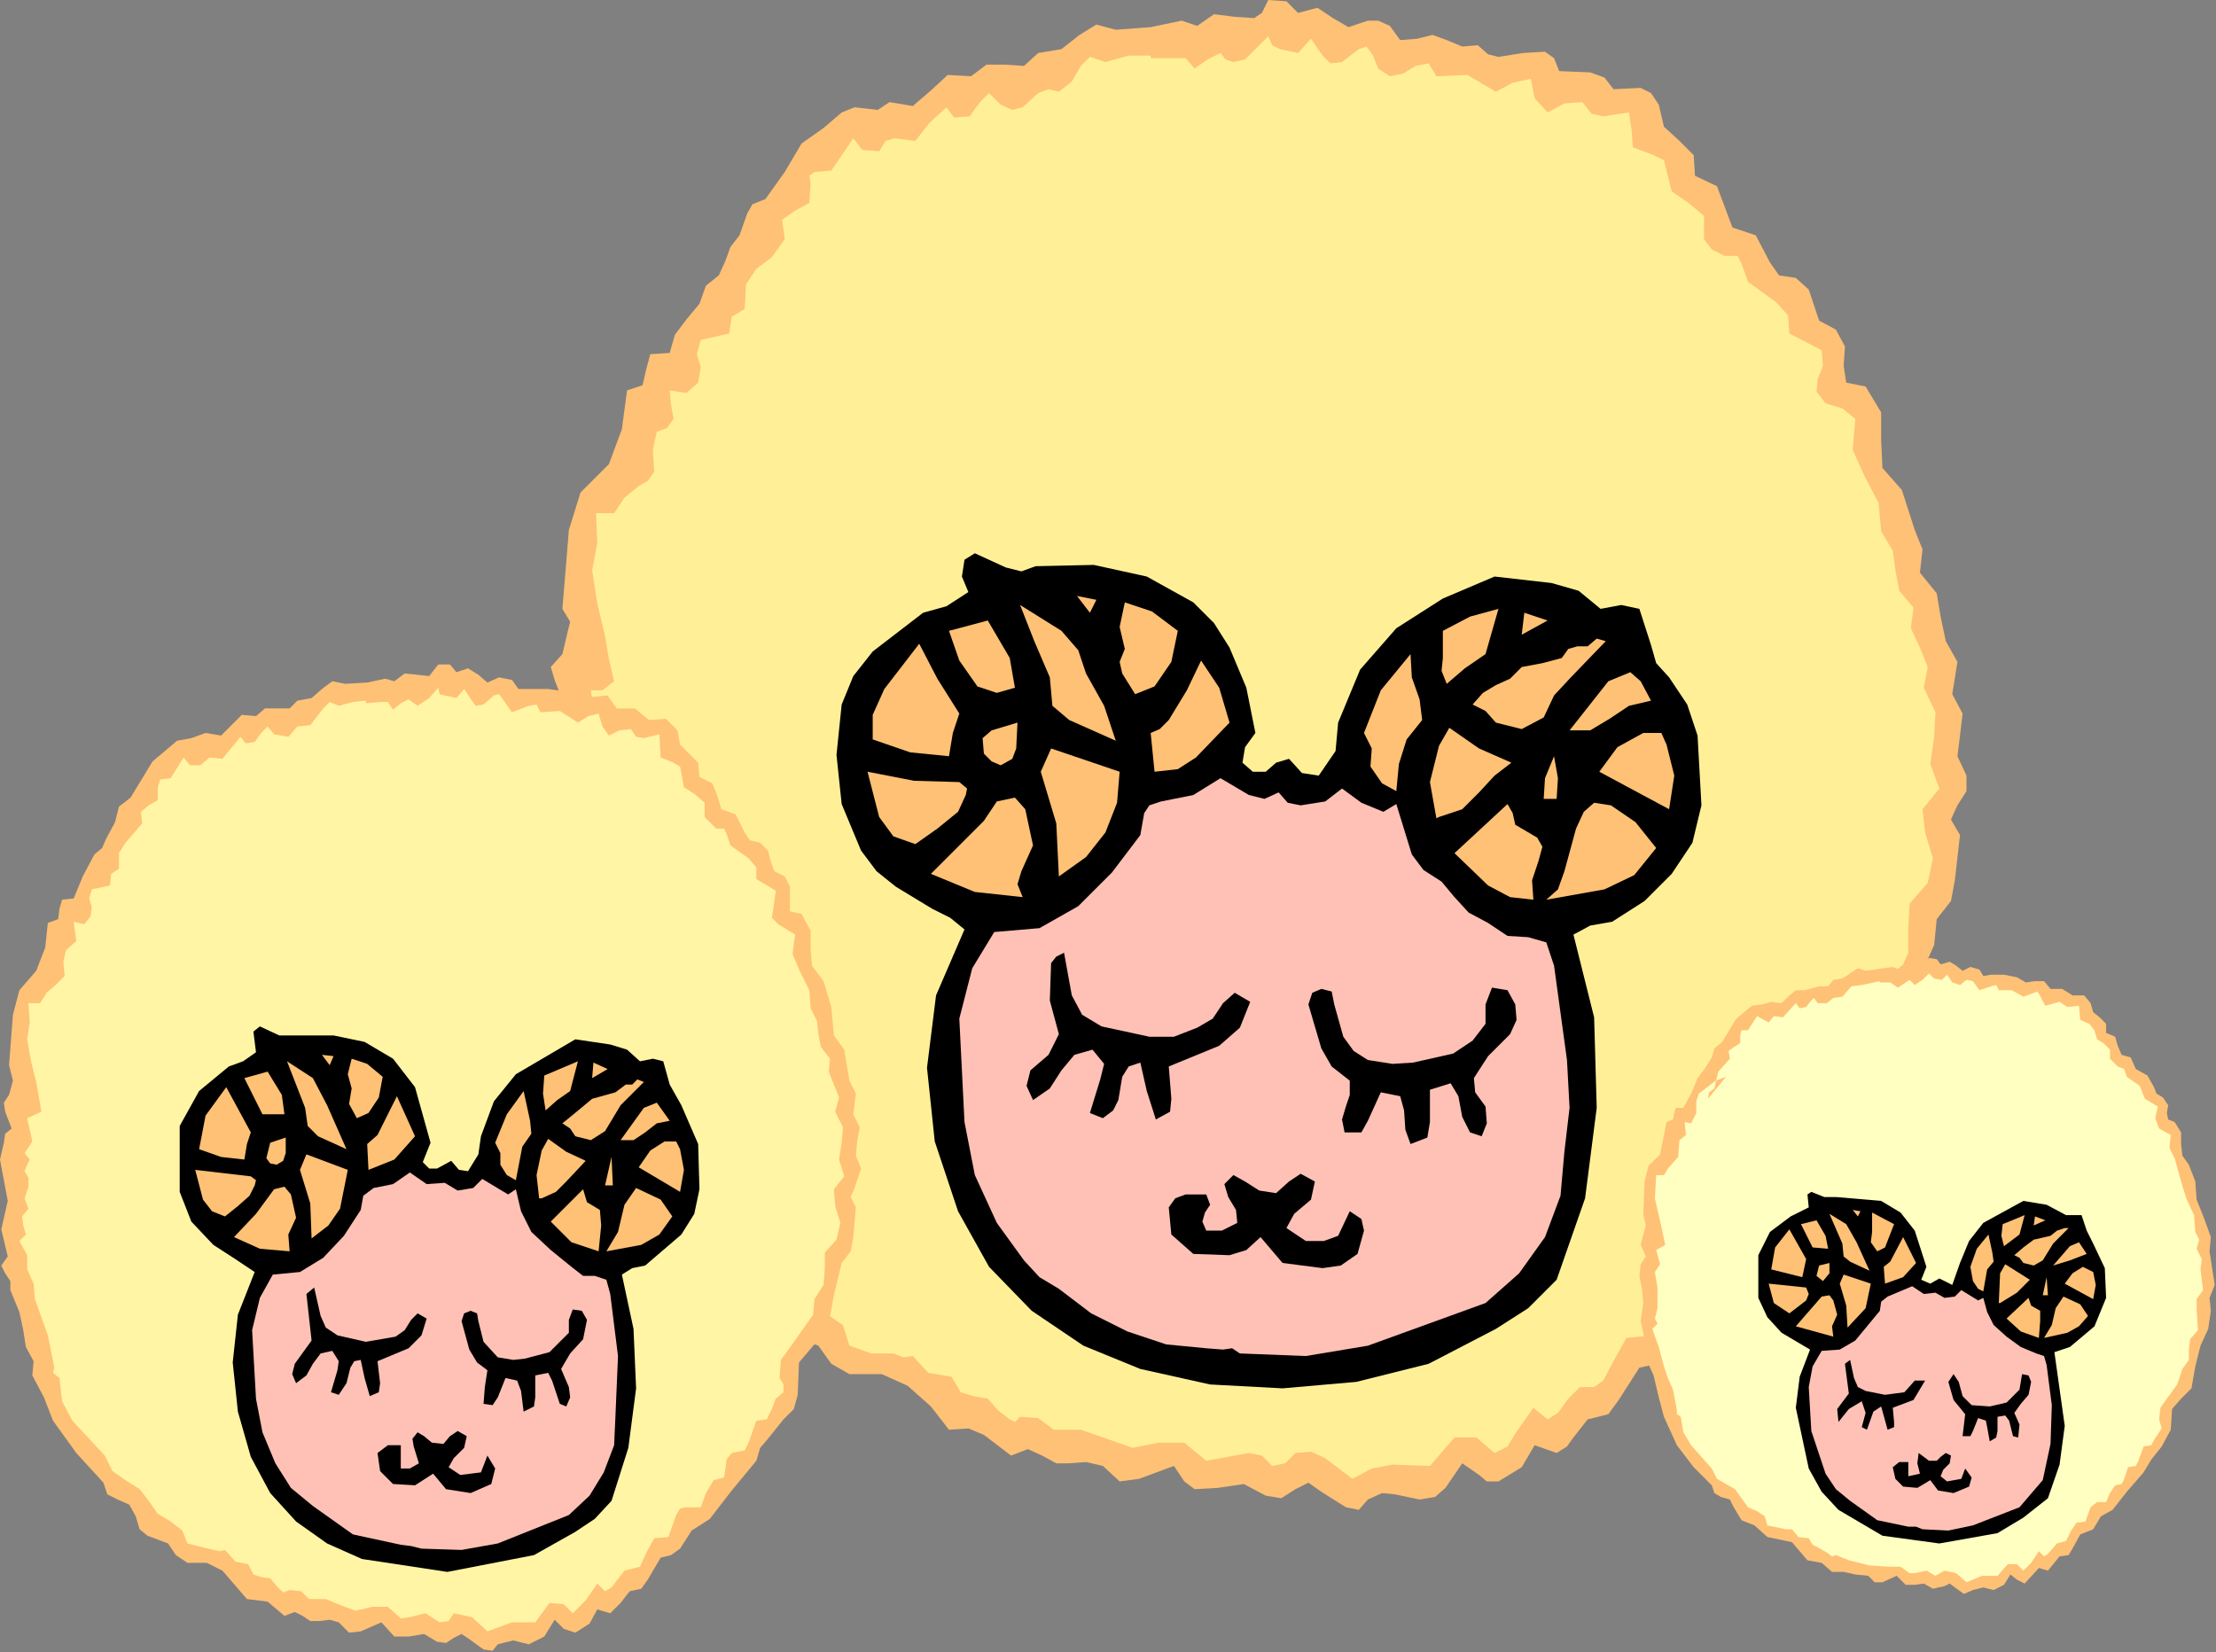 <?xml version="1.0" encoding="UTF-8" standalone="no"?>
<svg
   xmlns:dc="http://purl.org/dc/elements/1.1/"
   xmlns:cc="http://creativecommons.org/ns#"
   xmlns:rdf="http://www.w3.org/1999/02/22-rdf-syntax-ns#"
   xmlns:svg="http://www.w3.org/2000/svg"
   xmlns="http://www.w3.org/2000/svg"
   xmlns:sodipodi="http://sodipodi.sourceforge.net/DTD/sodipodi-0.dtd"
   xmlns:inkscape="http://www.inkscape.org/namespaces/inkscape"
   version="1.0"
   width="87.071mm"
   height="64.922mm"
   id="svg170"
   sodipodi:docname="ETOHT004.WMF">
  <rect width="100%" height="100%" fill="#808080" stroke="none"/>
  <sodipodi:namedview
     pagecolor="#ffffff"
     bordercolor="#666666"
     borderopacity="1"
     objecttolerance="10"
     gridtolerance="10"
     guidetolerance="10"
     inkscape:pageopacity="0"
     inkscape:pageshadow="2"
     inkscape:window-width="640"
     inkscape:window-height="480"
     id="namedview172" />
  <defs
     id="defs6">
    <clipPath
       clipPathUnits="userSpaceOnUse"
       id="clipWmfPath1">
      <path
         d="M 0,0 L 328.992,0 L 328.992,245.28 L 0,245.28 z"
         id="path2" />
    </clipPath>
    <pattern
       id="WMFhbasepattern"
       patternUnits="userSpaceOnUse"
       width="6"
       height="6"
       x="0"
       y="0" />
  </defs>
  <path
     style="fill:#ffc175;fill-rule:evenodd;fill-opacity:1;stroke:none;"
     clip-path="url(#clipWmfPath1)"
     d="  M 192.768,1.92   L 195.648,1.152   L 197.952,2.688   L 200.256,4.032   L 203.136,3.072   L 204.672,3.072   L 206.4,3.84   L 207.936,5.952   L 210.432,5.76   L 212.736,5.184   L 214.848,5.952   L 217.152,6.912   L 219.456,6.72   L 220.992,8.064   L 222.528,8.448   L 226.176,7.872   L 229.44,7.68   L 230.784,8.64   L 231.552,10.56   L 236.16,10.752   L 238.272,11.52   L 239.616,13.248   L 243.648,13.056   L 245.184,13.824   L 246.336,15.552   L 247.104,18.816   L 249.408,20.928   L 251.52,23.04   L 251.712,26.112   L 254.976,27.648   L 256.128,30.72   L 257.28,33.792   L 260.736,34.944   L 262.848,38.976   L 264.192,40.896   L 266.688,41.28   L 268.608,43.008   L 269.376,45.312   L 270.144,47.616   L 272.64,48.96   L 273.984,51.456   L 273.792,54.336   L 274.176,56.832   L 277.056,57.408   L 279.36,61.248   L 279.36,65.472   L 279.552,69.504   L 282.432,72.768   L 284.352,78.72   L 285.504,81.6   L 285.12,85.056   L 287.616,88.128   L 288.192,91.584   L 288.96,95.232   L 290.688,98.304   L 289.92,103.104   L 291.456,105.984   L 291.072,109.248   L 290.688,112.32   L 292.032,115.2   L 292.032,117.504   L 290.688,119.616   L 289.728,121.728   L 291.072,124.032   L 290.304,130.752   L 289.728,133.824   L 287.616,136.512   L 287.232,140.352   L 285.696,143.808   L 284.352,147.648   L 284.16,151.68   L 282.048,153.216   L 280.704,155.328   L 279.36,157.44   L 277.44,158.976   L 277.248,166.272   L 276.096,169.536   L 273.6,172.032   L 272.064,174.528   L 269.952,176.448   L 267.84,178.368   L 266.88,181.248   L 264.192,184.896   L 260.928,187.776   L 258.048,190.848   L 255.552,194.496   L 250.944,196.8   L 248.256,201.024   L 246.144,202.56   L 243.456,203.136   L 240.384,207.936   L 238.848,210.048   L 235.776,210.816   L 233.664,213.504   L 232.704,214.848   L 231.168,215.808   L 227.904,214.656   L 225.984,217.92   L 222.528,220.032   L 220.8,220.032   L 219.648,219.072   L 217.152,217.344   L 214.656,220.992   L 213.12,222.336   L 210.816,222.72   L 207.168,221.952   L 205.248,221.76   L 203.136,222.72   L 201.792,224.256   L 199.872,223.872   L 196.224,221.568   L 194.304,220.224   L 192.384,221.184   L 190.272,222.528   L 187.968,222.144   L 184.704,220.416   L 180.864,220.992   L 177.408,221.184   L 175.872,220.032   L 174.336,217.728   L 169.152,219.648   L 166.272,220.032   L 163.776,217.728   L 161.28,217.152   L 158.784,217.344   L 156.864,217.344   L 154.752,216.192   L 152.64,215.232   L 150.144,216.192   L 146.112,213.12   L 143.808,212.16   L 140.928,212.352   L 138.24,208.896   L 134.784,205.824   L 130.944,204.096   L 126.144,204.096   L 123.456,202.56   L 121.536,199.872   L 116.352,197.952   L 114.24,196.416   L 113.664,193.536   L 112.128,190.848   L 109.248,189.696   L 106.56,188.544   L 105.408,185.856   L 102.72,182.4   L 99.072,179.136   L 95.616,175.68   L 93.12,171.456   L 91.008,166.272   L 88.512,161.28   L 88.704,158.016   L 86.976,154.752   L 87.168,152.832   L 86.4,150.912   L 85.44,146.88   L 84.48,144.384   L 82.944,141.888   L 83.136,139.584   L 81.792,137.856   L 81.024,136.128   L 82.56,134.208   L 81.408,131.136   L 81.216,127.872   L 82.56,121.344   L 81.792,118.848   L 81.984,116.544   L 82.176,114.24   L 81.024,111.936   L 81.792,110.208   L 81.792,107.904   L 82.176,105.984   L 83.904,105.024   L 82.368,100.992   L 81.792,99.072   L 83.52,97.152   L 84.288,93.888   L 84.672,92.352   L 83.52,90.432   L 84.48,78.72   L 86.208,73.152   L 90.432,68.928   L 92.352,63.744   L 93.12,57.984   L 95.424,57.216   L 96,54.72   L 96.576,52.608   L 99.456,52.416   L 100.224,49.728   L 101.952,47.424   L 103.872,45.12   L 104.832,42.432   L 106.752,40.896   L 107.712,38.784   L 108.48,36.672   L 109.824,34.944   L 110.976,31.68   L 111.744,30.336   L 113.664,29.568   L 116.544,25.536   L 119.04,21.312   L 122.304,19.008   L 124.992,16.704   L 126.912,15.936   L 128.64,16.128   L 130.368,16.32   L 132.096,15.168   L 135.552,15.744   L 138.24,13.44   L 140.736,11.136   L 144.192,11.328   L 146.496,9.6   L 149.184,9.6   L 152.064,9.792   L 154.176,7.872   L 157.632,7.296   L 160.32,5.184   L 162.816,3.648   L 165.696,4.416   L 170.88,4.032   L 175.488,3.072   L 177.792,3.84   L 180.288,2.112   L 183.36,2.496   L 186.24,2.688   L 187.392,1.92   L 188.352,0   L 191.04,0.192   L 192.768,1.92  z "
     id="path8" />
  <path
     style="fill:#fff097;fill-rule:evenodd;fill-opacity:1;stroke:none;"
     clip-path="url(#clipWmfPath1)"
     d="  M 192.768,7.872   L 194.688,5.76   L 196.416,8.256   L 197.568,9.408   L 199.296,9.216   L 201.792,7.296   L 202.944,6.912   L 203.904,8.256   L 204.672,10.176   L 206.4,11.328   L 208.32,10.944   L 210.24,9.792   L 212.16,9.408   L 213.312,11.328   L 217.92,11.136   L 222.144,13.632   L 224.64,12.288   L 227.328,11.712   L 227.904,14.592   L 229.824,16.704   L 232.32,15.36   L 235.008,15.168   L 236.352,16.896   L 238.08,17.28   L 241.92,16.704   L 242.304,19.392   L 242.496,21.888   L 245.568,23.04   L 247.104,23.808   L 247.488,25.344   L 248.256,28.416   L 250.752,30.144   L 253.056,32.064   L 253.056,35.52   L 254.208,37.056   L 256.128,38.016   L 258.048,38.016   L 258.624,39.168   L 259.584,41.856   L 263.808,44.928   L 265.536,46.848   L 265.728,49.536   L 270.528,52.032   L 270.72,54.336   L 269.952,56.256   L 269.76,58.176   L 271.104,59.904   L 273.6,60.672   L 275.52,62.208   L 275.136,66.816   L 276.864,70.656   L 278.976,74.688   L 279.36,78.912   L 281.088,81.792   L 281.472,84.672   L 282.048,87.744   L 284.16,90.24   L 283.776,93.312   L 285.12,96.192   L 286.272,99.072   L 285.696,102.144   L 287.424,105.792   L 287.232,109.44   L 286.656,113.472   L 288,117.12   L 285.504,120.192   L 285.888,123.648   L 287.04,127.488   L 286.272,131.136   L 283.584,134.208   L 283.392,137.856   L 283.392,141.504   L 282.624,143.232   L 280.896,144.768   L 280.704,148.032   L 278.976,150.336   L 277.056,152.448   L 275.52,155.136   L 273.6,156.48   L 272.832,158.4   L 272.64,162.432   L 273.792,163.968   L 273.6,165.696   L 271.68,167.04   L 270.72,169.536   L 269.568,171.84   L 266.88,172.224   L 265.536,174.528   L 264.96,177.024   L 263.808,178.944   L 260.928,179.328   L 259.584,181.056   L 259.392,183.168   L 259.008,185.088   L 256.512,185.472   L 255.168,186.816   L 254.592,188.544   L 254.4,190.272   L 253.248,191.616   L 249.792,191.616   L 248.448,192   L 247.488,193.536   L 246.912,196.224   L 245.376,198.336   L 241.536,198.72   L 239.808,201.792   L 238.08,205.056   L 236.736,206.016   L 234.624,206.016   L 232.896,207.744   L 231.36,209.856   L 229.824,210.816   L 227.712,209.088   L 225.024,212.928   L 223.872,214.848   L 221.952,215.808   L 219.264,213.504   L 216,213.504   L 212.352,217.728   L 206.784,217.536   L 203.712,218.112   L 200.832,219.648   L 196.8,216.576   L 194.688,215.616   L 192.384,215.808   L 190.848,217.344   L 188.928,217.728   L 187.392,216.192   L 185.472,215.808   L 181.248,216.576   L 179.136,216.96   L 175.872,214.272   L 172.032,214.272   L 168.192,215.04   L 164.352,213.696   L 160.512,212.352   L 156.48,212.352   L 154.176,210.624   L 151.488,210.432   L 150.72,211.2   L 149.952,210.816   L 148.224,209.472   L 146.688,207.744   L 144.576,207.36   L 142.656,206.784   L 141.312,204.48   L 137.856,203.904   L 135.552,201.408   L 134.208,201.6   L 132.672,201.024   L 129.408,201.024   L 126.144,199.872   L 125.184,196.8   L 122.304,194.88   L 119.232,192.96   L 116.928,190.08   L 114.624,187.2   L 111.168,185.088   L 107.904,182.976   L 105.984,179.712   L 98.304,171.648   L 95.616,167.04   L 95.04,161.856   L 93.504,160.704   L 93.696,159.36   L 92.736,155.712   L 92.352,152.064   L 91.008,150.144   L 90.624,148.224   L 89.28,143.808   L 88.896,140.16   L 88.512,138.24   L 87.36,136.896   L 87.36,133.824   L 85.44,130.752   L 86.592,129.984   L 86.976,129.024   L 86.592,127.104   L 86.208,125.184   L 87.744,123.264   L 86.976,120.576   L 87.744,118.08   L 88.32,117.312   L 87.744,116.16   L 86.784,114.816   L 87.552,113.28   L 88.32,111.936   L 86.976,110.4   L 87.744,108.864   L 88.896,107.712   L 88.128,105.216   L 87.744,102.528   L 89.472,102.528   L 91.2,101.184   L 90.432,97.92   L 89.856,94.464   L 88.704,89.664   L 87.936,84.672   L 88.704,80.64   L 88.512,76.224   L 91.2,76.224   L 92.736,73.92   L 94.848,72.192   L 96.192,71.424   L 97.152,70.08   L 96.96,66.816   L 97.536,64.128   L 99.072,63.552   L 100.032,62.208   L 99.648,60.096   L 99.456,57.984   L 101.952,58.368   L 103.68,56.832   L 104.064,54.528   L 103.488,52.608   L 104.064,50.496   L 108.288,49.536   L 108.672,47.04   L 110.592,45.888   L 110.784,42.24   L 112.32,39.936   L 114.624,38.208   L 116.544,35.52   L 116.16,32.64   L 118.08,31.296   L 120.192,30.144   L 120.384,27.264   L 120.192,26.112   L 120.96,25.536   L 123.456,25.344   L 126.72,20.544   L 128.064,22.272   L 130.56,22.464   L 131.52,20.928   L 132.864,20.544   L 135.936,20.928   L 138.048,18.24   L 140.544,15.936   L 141.696,17.472   L 144,17.28   L 145.536,15.168   L 146.88,13.824   L 148.608,15.552   L 150.336,16.32   L 151.872,15.936   L 154.176,13.824   L 155.712,13.248   L 157.248,13.632   L 159.168,12.096   L 160.512,9.792   L 161.856,8.448   L 164.16,9.216   L 167.616,8.256   L 170.88,8.256   L 170.88,8.64   L 174.528,8.64   L 176.064,8.64   L 177.408,10.176   L 179.328,8.832   L 181.248,7.872   L 182.016,8.832   L 183.168,9.216   L 184.896,8.832   L 186.048,7.68   L 188.352,5.376   L 188.928,6.72   L 190.08,7.296   L 192.768,7.872  z "
     id="path10" />
  <path
     style="fill:#000000;fill-rule:evenodd;fill-opacity:1;stroke:none;"
     clip-path="url(#clipWmfPath1)"
     d="  M 153.792,84.096   L 162.432,83.904   L 170.304,85.632   L 177.216,89.472   L 180.288,92.544   L 182.592,96.192   L 185.088,102.144   L 186.432,108.864   L 184.896,110.976   L 184.512,113.28   L 186.048,114.624   L 187.968,114.624   L 189.504,113.28   L 191.424,112.704   L 193.344,114.816   L 195.84,115.2   L 198.336,111.552   L 198.72,107.328   L 201.984,99.456   L 207.36,93.312   L 214.272,88.896   L 221.952,85.632   L 230.4,86.592   L 234.432,87.744   L 237.696,90.432   L 240.768,89.856   L 243.456,90.432   L 245.184,95.808   L 245.952,98.496   L 247.872,100.608   L 250.56,104.64   L 252.096,109.248   L 252.672,119.616   L 251.328,125.184   L 248.256,129.792   L 244.224,133.824   L 239.424,136.896   L 236.16,137.472   L 233.664,138.816   L 236.736,151.104   L 237.12,164.544   L 235.392,177.984   L 231.168,190.08   L 226.944,194.304   L 222.144,197.376   L 212.16,202.56   L 201.408,205.248   L 190.464,206.208   L 179.712,205.632   L 169.344,203.328   L 160.896,199.872   L 153.216,194.688   L 146.88,188.16   L 142.272,179.904   L 138.816,169.536   L 137.664,158.592   L 139.008,147.84   L 143.232,138.048   L 141.12,136.32   L 138.432,134.976   L 133.056,131.712   L 130.176,129.408   L 127.872,126.336   L 124.992,119.424   L 124.224,112.128   L 124.992,104.64   L 126.72,100.416   L 129.6,96.768   L 137.088,91.008   L 140.544,90.048   L 143.808,87.936   L 142.848,85.632   L 143.232,83.136   L 144.768,82.176   L 149.376,84.288   L 151.68,84.864   L 153.792,84.096  z "
     id="path12" />
  <path
     style="fill:#ffc175;fill-rule:evenodd;fill-opacity:1;stroke:none;"
     clip-path="url(#clipWmfPath1)"
     d="  M 161.856,91.008   L 159.936,88.512   L 162.816,89.088   L 161.856,91.008  z "
     id="path14" />
  <path
     style="fill:#ffc175;fill-rule:evenodd;fill-opacity:1;stroke:none;"
     clip-path="url(#clipWmfPath1)"
     d="  M 174.912,93.696   L 173.952,98.304   L 171.456,101.952   L 168.576,103.104   L 166.656,100.032   L 166.272,98.304   L 167.04,96.384   L 166.272,93.12   L 167.04,89.472   L 171.072,90.816   L 174.912,93.696  z "
     id="path16" />
  <path
     style="fill:#ffc175;fill-rule:evenodd;fill-opacity:1;stroke:none;"
     clip-path="url(#clipWmfPath1)"
     d="  M 161.28,100.032   L 163.968,104.832   L 165.696,110.016   L 158.784,106.944   L 156.288,104.832   L 155.904,100.608   L 153.6,95.232   L 151.488,89.856   L 157.632,93.696   L 160.128,96.576   L 161.28,100.032  z "
     id="path18" />
  <path
     style="fill:#ffc175;fill-rule:evenodd;fill-opacity:1;stroke:none;"
     clip-path="url(#clipWmfPath1)"
     d="  M 222.528,90.432   L 220.608,97.152   L 217.536,99.264   L 214.848,101.568   L 214.08,99.648   L 214.272,97.728   L 214.272,93.696   L 218.304,91.584   L 222.528,90.432  z "
     id="path20" />
  <path
     style="fill:#ffc175;fill-rule:evenodd;fill-opacity:1;stroke:none;"
     clip-path="url(#clipWmfPath1)"
     d="  M 229.824,92.16   L 225.984,94.272   L 226.368,91.008   L 229.824,92.16  z "
     id="path22" />
  <path
     style="fill:#ffc175;fill-rule:evenodd;fill-opacity:1;stroke:none;"
     clip-path="url(#clipWmfPath1)"
     d="  M 149.952,97.728   L 150.72,102.144   L 148.032,102.912   L 145.152,101.952   L 142.464,98.112   L 140.928,93.696   L 146.688,92.16   L 149.952,97.728  z "
     id="path24" />
  <path
     style="fill:#ffc175;fill-rule:evenodd;fill-opacity:1;stroke:none;"
     clip-path="url(#clipWmfPath1)"
     d="  M 238.464,95.232   L 233.28,100.608   L 230.784,103.296   L 229.248,106.56   L 225.984,108.288   L 222.144,107.328   L 220.608,105.6   L 218.688,104.64   L 220.224,102.912   L 222.144,101.76   L 224.256,100.8   L 225.984,99.072   L 229.056,98.496   L 231.936,97.728   L 232.896,96.384   L 234.24,96   L 235.776,96   L 237.12,94.848   L 238.464,95.232  z "
     id="path26" />
  <path
     style="fill:#ffc175;fill-rule:evenodd;fill-opacity:1;stroke:none;"
     clip-path="url(#clipWmfPath1)"
     d="  M 142.464,105.984   L 141.504,108.864   L 140.928,112.32   L 135.168,111.744   L 129.6,109.824   L 129.6,106.176   L 131.328,102.336   L 136.512,95.616   L 139.2,100.8   L 142.464,105.984  z "
     id="path28" />
  <path
     style="fill:#ffc175;fill-rule:evenodd;fill-opacity:1;stroke:none;"
     clip-path="url(#clipWmfPath1)"
     d="  M 209.472,97.152   L 209.664,100.608   L 210.816,103.872   L 211.2,106.944   L 208.896,109.824   L 207.744,113.472   L 207.36,117.504   L 205.248,116.352   L 203.52,113.856   L 203.712,111.168   L 202.56,108.864   L 205.056,102.528   L 209.472,97.152  z "
     id="path30" />
  <path
     style="fill:#ffc175;fill-rule:evenodd;fill-opacity:1;stroke:none;"
     clip-path="url(#clipWmfPath1)"
     d="  M 182.592,107.328   L 177.6,112.512   L 174.912,114.24   L 171.456,114.624   L 170.88,108.864   L 172.224,108.288   L 173.568,106.944   L 176.256,102.528   L 178.368,98.112   L 181.056,102.144   L 182.592,107.328  z "
     id="path32" />
  <path
     style="fill:#ffc175;fill-rule:evenodd;fill-opacity:1;stroke:none;"
     clip-path="url(#clipWmfPath1)"
     d="  M 245.184,104.064   L 241.92,104.832   L 239.04,106.752   L 236.16,108.48   L 233.088,108.48   L 238.848,101.184   L 242.112,99.84   L 243.648,101.184   L 245.184,104.064  z "
     id="path34" />
  <path
     style="fill:#ffc175;fill-rule:evenodd;fill-opacity:1;stroke:none;"
     clip-path="url(#clipWmfPath1)"
     d="  M 151.104,107.328   L 150.912,111.168   L 150.336,112.704   L 148.608,113.664   L 147.264,113.088   L 146.112,111.936   L 145.92,109.632   L 147.264,108.48   L 151.104,107.328  z "
     id="path36" />
  <path
     style="fill:#ffc175;fill-rule:evenodd;fill-opacity:1;stroke:none;"
     clip-path="url(#clipWmfPath1)"
     d="  M 224.448,113.28   L 221.952,115.2   L 219.648,117.696   L 217.152,120.192   L 213.696,121.344   L 213.312,121.536   L 212.352,116.16   L 213.696,110.784   L 215.232,108.096   L 219.648,111.168   L 224.448,113.28  z "
     id="path38" />
  <path
     style="fill:#ffc175;fill-rule:evenodd;fill-opacity:1;stroke:none;"
     clip-path="url(#clipWmfPath1)"
     d="  M 248.64,115.2   L 247.872,120.192   L 237.504,114.624   L 240.192,110.976   L 244.032,108.864   L 246.72,108.864   L 247.488,110.592   L 248.64,115.2  z "
     id="path40" />
  <path
     style="fill:#ffc175;fill-rule:evenodd;fill-opacity:1;stroke:none;"
     clip-path="url(#clipWmfPath1)"
     d="  M 166.272,114.624   L 165.888,119.232   L 164.16,123.648   L 161.28,127.296   L 157.248,130.176   L 156.864,122.304   L 154.56,114.624   L 156.096,111.168   L 166.272,114.624  z "
     id="path42" />
  <path
     style="fill:#ffc175;fill-rule:evenodd;fill-opacity:1;stroke:none;"
     clip-path="url(#clipWmfPath1)"
     d="  M 231.168,118.656   L 229.248,118.656   L 229.44,115.584   L 230.784,112.32   L 231.36,115.584   L 231.168,118.656  z "
     id="path44" />
  <path
     style="fill:#ffc175;fill-rule:evenodd;fill-opacity:1;stroke:none;"
     clip-path="url(#clipWmfPath1)"
     d="  M 142.464,116.16   L 143.616,117.12   L 143.424,118.08   L 142.272,120.576   L 139.2,123.072   L 135.936,125.376   L 132.672,124.224   L 130.56,121.344   L 128.832,114.624   L 135.744,115.968   L 142.464,116.16  z "
     id="path46" />
  <path
     style="fill:#ffc1b5;fill-rule:evenodd;fill-opacity:1;stroke:none;"
     clip-path="url(#clipWmfPath1)"
     d="  M 189.888,117.696   L 191.232,119.232   L 193.152,119.616   L 196.8,119.04   L 199.296,117.12   L 202.176,119.232   L 205.44,120.576   L 207.36,119.424   L 208.896,124.416   L 209.664,126.912   L 211.392,129.216   L 214.08,130.944   L 216,133.248   L 218.112,135.552   L 220.992,137.088   L 223.872,139.008   L 226.944,139.2   L 229.632,139.968   L 230.784,143.424   L 232.704,157.44   L 233.088,164.544   L 232.32,171.072   L 231.744,177.6   L 229.44,183.744   L 225.6,189.12   L 220.608,193.536   L 203.136,199.872   L 193.92,201.408   L 184.128,201.024   L 182.976,200.256   L 181.632,200.448   L 179.136,200.256   L 173.184,199.68   L 167.424,197.76   L 162.048,195.072   L 157.248,191.424   L 154.368,189.696   L 152.064,187.2   L 148.032,181.632   L 144.768,174.528   L 143.232,166.656   L 142.464,151.296   L 144.384,143.808   L 147.648,138.432   L 154.368,137.856   L 160.128,134.592   L 165.12,129.6   L 169.344,124.032   L 169.92,120.768   L 170.688,119.616   L 172.416,119.04   L 177.216,118.08   L 181.248,115.584   L 185.472,118.08   L 187.776,118.656   L 189.888,117.696  z "
     id="path48" />
  <path
     style="fill:#ffc175;fill-rule:evenodd;fill-opacity:1;stroke:none;"
     clip-path="url(#clipWmfPath1)"
     d="  M 153.408,125.568   L 151.68,129.408   L 151.104,131.328   L 151.872,133.248   L 144.768,132.48   L 138.24,129.792   L 143.424,124.608   L 146.112,121.92   L 148.032,119.04   L 150.72,118.464   L 152.256,120.192   L 153.408,125.568  z "
     id="path50" />
  <path
     style="fill:#ffc175;fill-rule:evenodd;fill-opacity:1;stroke:none;"
     clip-path="url(#clipWmfPath1)"
     d="  M 225.024,122.496   L 228.288,124.416   L 229.056,125.76   L 228.48,127.872   L 227.52,130.752   L 227.712,133.632   L 224.256,133.248   L 220.992,131.52   L 216,126.72   L 223.872,119.424   L 224.64,120.768   L 225.024,122.496  z "
     id="path52" />
  <path
     style="fill:#ffc175;fill-rule:evenodd;fill-opacity:1;stroke:none;"
     clip-path="url(#clipWmfPath1)"
     d="  M 245.952,125.952   L 242.688,129.984   L 238.272,132.096   L 229.632,133.632   L 231.36,132.096   L 232.32,129.408   L 234.048,123.072   L 235.2,120.576   L 236.736,119.232   L 239.232,119.616   L 242.88,122.112   L 245.952,125.952  z "
     id="path54" />
  <path
     style="fill:#000000;fill-rule:evenodd;fill-opacity:1;stroke:none;"
     clip-path="url(#clipWmfPath1)"
     d="  M 158.016,141.504   L 159.168,147.84   L 160.704,150.72   L 163.584,152.448   L 170.688,153.984   L 174.336,153.984   L 177.792,152.64   L 180.096,151.296   L 181.632,148.992   L 183.36,147.456   L 185.664,148.8   L 184.128,152.64   L 181.056,155.328   L 173.568,158.4   L 173.952,163.2   L 173.76,165.12   L 171.648,166.272   L 170.304,162.048   L 169.344,157.824   L 167.616,158.4   L 166.656,159.936   L 166.08,163.392   L 165.312,164.928   L 163.776,166.08   L 161.856,165.312   L 163.392,160.32   L 163.968,158.016   L 162.24,155.904   L 159.552,156.672   L 157.632,158.976   L 155.904,161.664   L 153.408,163.392   L 152.448,161.28   L 153.024,158.976   L 155.712,156.672   L 157.248,153.6   L 155.904,148.608   L 156.096,143.04   L 156.864,142.08   L 158.016,141.504  z "
     id="path56" />
  <path
     style="fill:#000000;fill-rule:evenodd;fill-opacity:1;stroke:none;"
     clip-path="url(#clipWmfPath1)"
     d="  M 198.144,149.184   L 199.488,153.984   L 201.024,156.096   L 203.136,157.44   L 206.784,158.016   L 209.856,157.824   L 215.808,156.48   L 218.688,154.56   L 220.608,152.064   L 220.608,149.184   L 221.568,146.688   L 223.872,147.072   L 225.024,149.184   L 225.216,151.488   L 224.256,153.6   L 220.992,156.864   L 218.88,160.128   L 219.072,162.24   L 220.608,164.352   L 220.8,166.848   L 220.032,168.768   L 218.304,168.192   L 217.152,165.888   L 216.576,162.816   L 215.424,160.896   L 212.352,161.856   L 212.352,166.656   L 211.968,168.96   L 209.472,169.92   L 208.704,167.808   L 208.512,164.928   L 207.936,162.816   L 205.056,162.24   L 203.136,166.464   L 202.176,168.192   L 199.68,168.192   L 199.296,166.272   L 199.872,164.352   L 200.448,162.624   L 200.448,160.512   L 197.76,158.4   L 196.224,155.712   L 194.304,149.184   L 194.88,147.456   L 196.224,146.88   L 197.76,147.264   L 198.144,149.184  z "
     id="path58" />
  <path
     style="fill:#000000;fill-rule:evenodd;fill-opacity:1;stroke:none;"
     clip-path="url(#clipWmfPath1)"
     d="  M 195.264,175.488   L 194.688,178.176   L 192.192,180.288   L 191.04,182.4   L 193.92,184.32   L 196.608,184.32   L 198.72,183.552   L 200.448,179.904   L 202.176,181.056   L 202.56,182.784   L 201.6,186.24   L 199.104,187.968   L 196.416,188.352   L 190.464,187.584   L 187.2,183.744   L 185.088,185.664   L 182.592,186.432   L 177.216,186.24   L 173.952,183.36   L 173.568,179.328   L 174.528,177.984   L 176.064,177.408   L 179.136,177.408   L 179.712,178.944   L 178.944,180.096   L 178.56,181.44   L 179.136,182.784   L 181.44,182.784   L 183.744,181.632   L 183.552,179.712   L 182.4,177.792   L 181.824,175.872   L 183.168,174.528   L 184.896,175.488   L 187.008,176.832   L 189.504,177.216   L 191.424,175.488   L 193.152,174.336   L 195.264,175.488  z "
     id="path60" />
  <path
     style="fill:#ffc175;fill-rule:evenodd;fill-opacity:1;stroke:none;"
     clip-path="url(#clipWmfPath1)"
     d="  M 67.776,99.84   L 69.504,99.264   L 71.04,100.224   L 72.384,101.376   L 74.112,100.608   L 76.032,100.992   L 76.992,102.336   L 78.72,102.336   L 81.408,102.336   L 84.096,102.72   L 86.016,103.68   L 88.128,103.488   L 90.24,103.296   L 91.584,105.216   L 94.272,105.216   L 96.384,106.944   L 98.88,106.752   L 100.608,108.48   L 100.992,110.592   L 102.336,111.936   L 103.68,113.28   L 103.872,115.392   L 105.792,116.352   L 106.56,118.272   L 107.136,120.192   L 109.248,120.96   L 110.592,123.648   L 111.36,124.8   L 112.896,125.184   L 114.048,126.336   L 114.432,127.872   L 115.008,129.408   L 116.544,130.176   L 117.312,131.712   L 117.312,133.632   L 117.312,135.36   L 119.04,135.744   L 120.384,138.24   L 120.384,140.928   L 120.576,143.424   L 122.304,145.728   L 123.456,149.568   L 123.84,153.792   L 125.376,155.904   L 125.76,158.208   L 126.144,160.512   L 127.104,162.432   L 126.72,165.504   L 127.68,167.424   L 127.296,169.536   L 127.104,171.648   L 127.872,173.568   L 126.912,176.448   L 126.336,177.792   L 127.104,179.328   L 126.72,183.744   L 126.336,185.856   L 124.992,187.584   L 123.84,192.384   L 122.88,197.568   L 120.768,199.872   L 118.656,202.368   L 118.464,207.168   L 117.888,209.28   L 116.352,210.816   L 114.048,213.696   L 112.896,215.04   L 112.32,216.96   L 108.672,221.376   L 105.408,225.6   L 102.72,227.328   L 100.992,230.016   L 99.648,230.976   L 98.112,231.36   L 96.192,234.624   L 95.232,235.968   L 93.504,236.352   L 92.16,238.08   L 90.624,239.616   L 88.704,239.04   L 87.552,241.152   L 85.44,242.496   L 83.712,241.92   L 82.368,240.576   L 80.832,243.072   L 78.528,244.224   L 76.224,243.648   L 73.92,244.224   L 73.152,245.184   L 71.808,244.992   L 69.696,243.456   L 68.544,242.688   L 67.392,243.264   L 66.24,244.032   L 64.896,243.84   L 62.976,242.688   L 60.672,243.072   L 58.56,243.072   L 56.64,240.96   L 53.568,242.304   L 51.84,242.496   L 50.304,240.96   L 48.96,240.576   L 47.424,240.768   L 46.08,240.768   L 44.928,240   L 43.776,239.424   L 42.24,240   L 39.744,237.888   L 36.672,237.504   L 33.024,233.28   L 30.72,232.128   L 27.84,232.128   L 26.112,230.976   L 24.96,229.248   L 21.888,228.096   L 20.736,227.136   L 20.16,225.216   L 19.2,223.488   L 17.472,222.72   L 15.936,221.952   L 15.36,220.224   L 11.328,215.808   L 7.872,211.008   L 6.528,207.552   L 4.8,204.288   L 4.992,202.176   L 3.84,200.064   L 3.456,197.568   L 2.88,194.88   L 1.536,191.616   L 1.536,190.272   L 0.768,189.12   L 0.192,187.968   L 1.152,186.624   L 0.192,182.592   L 1.152,178.368   L 0.576,175.296   L 0,172.224   L 0.576,169.728   L 0.768,168.384   L 1.728,167.616   L 0.768,165.12   L 0.576,163.776   L 1.344,162.624   L 1.92,160.512   L 1.344,158.208   L 1.92,150.72   L 2.88,147.072   L 5.376,144.192   L 6.72,140.736   L 7.104,137.088   L 8.64,136.512   L 8.832,134.976   L 9.216,133.632   L 10.944,133.44   L 12.288,130.176   L 14.016,126.912   L 15.168,125.952   L 15.744,124.608   L 17.088,122.112   L 17.664,119.808   L 19.392,118.464   L 22.656,113.088   L 26.304,110.016   L 28.416,109.632   L 30.528,108.864   L 32.832,109.248   L 34.368,107.712   L 35.904,106.176   L 38.016,106.368   L 39.36,105.216   L 41.088,105.216   L 43.008,105.216   L 44.16,104.064   L 46.272,103.68   L 47.808,102.336   L 49.344,101.184   L 51.264,101.568   L 54.528,101.376   L 57.216,100.8   L 58.56,101.184   L 60.096,100.032   L 62.016,100.224   L 63.744,100.416   L 65.088,98.688   L 66.816,98.688   L 67.776,99.84  z "
     id="path62" />
  <path
     style="fill:#fff5a4;fill-rule:evenodd;fill-opacity:1;stroke:none;"
     clip-path="url(#clipWmfPath1)"
     d="  M 67.776,103.68   L 68.928,102.336   L 70.08,104.064   L 70.656,104.832   L 71.808,104.64   L 73.344,103.296   L 74.112,103.104   L 74.688,103.872   L 76.032,105.792   L 78.528,104.832   L 79.68,104.64   L 80.256,105.792   L 83.136,105.6   L 85.824,107.328   L 87.36,106.368   L 88.896,105.984   L 89.472,107.904   L 90.432,109.248   L 91.968,108.48   L 93.696,108.288   L 94.464,109.44   L 95.616,109.632   L 97.92,109.056   L 98.112,112.512   L 100.032,113.28   L 100.992,113.856   L 101.184,114.816   L 101.568,116.928   L 103.104,117.888   L 104.64,119.232   L 104.64,121.344   L 106.368,123.072   L 107.52,123.072   L 107.904,123.84   L 108.48,125.568   L 111.168,127.488   L 112.32,128.832   L 112.32,130.56   L 115.2,132.288   L 114.816,135.168   L 114.624,136.32   L 115.584,137.28   L 118.08,138.816   L 117.696,141.696   L 118.848,144.384   L 120.192,147.072   L 120.384,149.76   L 121.344,151.68   L 121.536,153.6   L 121.92,155.52   L 123.264,157.248   L 123.072,159.168   L 123.84,161.088   L 124.608,163.008   L 124.032,165.12   L 125.184,167.424   L 124.992,169.728   L 124.608,172.224   L 125.376,174.72   L 123.84,176.64   L 124.032,179.136   L 124.8,181.632   L 124.224,184.128   L 122.496,186.048   L 122.496,188.352   L 122.304,190.848   L 120.96,192.96   L 120.768,195.264   L 119.808,196.608   L 117.504,199.872   L 115.968,201.984   L 115.776,204.672   L 116.352,205.632   L 116.352,206.784   L 115.2,207.744   L 114.624,209.28   L 113.856,210.816   L 112.32,211.008   L 111.168,214.272   L 110.592,215.424   L 108.672,215.808   L 107.904,216.768   L 107.712,218.304   L 107.52,219.456   L 105.984,219.84   L 104.832,221.76   L 104.064,223.872   L 101.76,223.872   L 100.992,224.064   L 100.416,225.024   L 99.264,228.288   L 97.152,228.48   L 96,230.592   L 95.04,232.704   L 92.736,233.28   L 90.816,235.776   L 89.856,236.352   L 88.704,235.2   L 86.976,237.696   L 85.056,239.616   L 83.712,238.272   L 81.6,238.08   L 79.488,240.96   L 76.032,240.96   L 72.384,242.304   L 70.08,240.192   L 67.392,239.616   L 66.624,240.768   L 65.28,240.96   L 63.168,239.616   L 60.864,240.192   L 59.52,240.384   L 57.6,238.656   L 55.296,238.656   L 52.8,239.232   L 50.688,238.464   L 48.384,237.504   L 45.888,237.504   L 44.736,236.352   L 43.008,236.16   L 42.048,236.544   L 41.088,235.584   L 40.128,234.432   L 38.784,234.24   L 37.632,233.856   L 36.864,232.32   L 34.944,231.936   L 33.408,230.208   L 32.64,230.4   L 31.68,230.208   L 27.84,229.248   L 27.072,227.328   L 25.344,225.984   L 23.424,224.832   L 22.08,222.912   L 20.736,221.184   L 18.624,219.84   L 16.704,218.496   L 15.552,216.192   L 10.752,211.008   L 9.216,208.128   L 8.832,204.672   L 7.872,203.904   L 8.064,203.136   L 7.104,198.336   L 6.144,195.648   L 5.184,192.96   L 4.992,190.656   L 4.032,188.544   L 4.032,186.432   L 2.88,184.32   L 3.84,183.36   L 3.456,182.016   L 3.264,180.672   L 4.224,179.52   L 3.648,177.984   L 4.224,176.256   L 4.224,174.912   L 3.648,173.952   L 4.032,172.992   L 4.416,172.224   L 3.648,171.264   L 4.8,169.536   L 4.032,166.08   L 6.144,165.12   L 5.376,160.704   L 4.608,157.632   L 4.032,154.368   L 4.416,151.872   L 4.224,148.992   L 5.952,148.992   L 6.912,147.456   L 8.256,146.304   L 9.6,144.96   L 9.408,142.848   L 9.792,141.12   L 11.328,139.776   L 10.944,136.896   L 12.48,137.28   L 13.44,136.128   L 13.632,134.784   L 13.248,133.44   L 13.632,132.096   L 16.32,131.52   L 16.512,129.792   L 17.664,129.024   L 17.664,126.72   L 18.624,125.184   L 21.12,122.304   L 20.928,120.576   L 22.08,119.616   L 23.424,118.848   L 23.424,116.928   L 23.808,115.776   L 25.344,115.584   L 27.264,112.512   L 28.224,113.664   L 29.76,113.664   L 31.104,112.512   L 33.024,112.704   L 35.712,109.44   L 36.48,110.4   L 37.824,110.208   L 38.784,108.864   L 39.744,107.904   L 40.704,109.056   L 42.816,109.44   L 44.16,107.904   L 46.08,107.712   L 48,105.216   L 48.96,104.256   L 50.304,104.832   L 52.416,104.256   L 54.336,104.064   L 54.336,104.448   L 56.64,104.256   L 57.6,104.256   L 58.368,105.408   L 59.52,104.448   L 60.672,103.872   L 62.016,104.832   L 63.744,103.68   L 65.088,102.144   L 65.28,103.104   L 66.048,103.296   L 67.776,103.68  z "
     id="path64" />
  <path
     style="fill:#000000;fill-rule:evenodd;fill-opacity:1;stroke:none;"
     clip-path="url(#clipWmfPath1)"
     d="  M 44.16,153.792   L 49.536,153.792   L 54.144,154.752   L 58.368,157.248   L 61.632,161.472   L 63.936,169.728   L 62.784,172.608   L 63.744,173.568   L 64.896,173.568   L 67.008,172.416   L 68.16,173.76   L 69.504,173.952   L 71.04,171.456   L 71.424,168.768   L 73.344,163.584   L 76.608,159.552   L 85.44,154.368   L 90.624,155.136   L 93.12,155.904   L 95.04,157.632   L 96.96,157.248   L 98.496,157.632   L 99.456,161.088   L 101.184,164.16   L 103.68,169.92   L 103.872,176.64   L 103.104,180.288   L 101.184,183.36   L 95.808,187.968   L 93.888,188.352   L 92.352,189.312   L 94.08,197.376   L 94.464,206.208   L 93.312,215.04   L 90.816,222.912   L 88.32,225.6   L 85.44,227.52   L 79.296,230.976   L 66.432,233.472   L 53.76,231.552   L 48.576,229.248   L 43.968,225.984   L 40.128,221.76   L 37.248,216.384   L 35.328,209.664   L 34.56,202.368   L 35.328,195.264   L 37.824,188.928   L 34.944,187.008   L 31.68,184.896   L 28.416,181.44   L 26.688,177.024   L 26.688,167.232   L 29.568,162.048   L 33.984,158.4   L 36.096,157.632   L 38.016,156.288   L 37.632,153.216   L 38.592,152.448   L 41.472,153.792   L 44.16,153.792  z "
     id="path66" />
  <path
     style="fill:#ffc175;fill-rule:evenodd;fill-opacity:1;stroke:none;"
     clip-path="url(#clipWmfPath1)"
     d="  M 48.96,158.208   L 47.808,156.672   L 49.536,156.864   L 48.96,158.208  z "
     id="path68" />
  <path
     style="fill:#ffc175;fill-rule:evenodd;fill-opacity:1;stroke:none;"
     clip-path="url(#clipWmfPath1)"
     d="  M 56.832,159.936   L 56.256,163.008   L 54.72,165.312   L 52.992,166.08   L 51.84,163.968   L 52.224,161.664   L 51.648,159.552   L 52.224,157.248   L 54.528,158.016   L 56.832,159.936  z "
     id="path70" />
  <path
     style="fill:#ffc175;fill-rule:evenodd;fill-opacity:1;stroke:none;"
     clip-path="url(#clipWmfPath1)"
     d="  M 48.576,164.16   L 51.456,170.688   L 47.232,168.768   L 45.696,167.232   L 45.312,164.544   L 42.624,157.632   L 46.464,160.128   L 48.576,164.16  z "
     id="path72" />
  <path
     style="fill:#ffc175;fill-rule:evenodd;fill-opacity:1;stroke:none;"
     clip-path="url(#clipWmfPath1)"
     d="  M 85.824,157.632   L 84.672,162.048   L 82.752,163.392   L 81.024,164.928   L 80.64,162.432   L 80.832,159.744   L 85.824,157.632  z "
     id="path74" />
  <path
     style="fill:#ffc175;fill-rule:evenodd;fill-opacity:1;stroke:none;"
     clip-path="url(#clipWmfPath1)"
     d="  M 90.24,158.784   L 87.936,160.128   L 88.128,157.824   L 90.24,158.784  z "
     id="path76" />
  <path
     style="fill:#ffc175;fill-rule:evenodd;fill-opacity:1;stroke:none;"
     clip-path="url(#clipWmfPath1)"
     d="  M 41.856,162.624   L 42.24,165.504   L 38.976,165.504   L 36.288,160.128   L 39.744,159.168   L 41.856,162.624  z "
     id="path78" />
  <path
     style="fill:#ffc175;fill-rule:evenodd;fill-opacity:1;stroke:none;"
     clip-path="url(#clipWmfPath1)"
     d="  M 95.616,160.704   L 92.16,164.16   L 89.856,168   L 87.744,169.344   L 85.44,168.768   L 84.672,167.616   L 83.52,166.848   L 85.632,165.12   L 87.936,163.2   L 91.392,162.24   L 92.928,161.088   L 93.888,161.088   L 94.656,160.32   L 95.616,160.704  z "
     id="path80" />
  <path
     style="fill:#ffc175;fill-rule:evenodd;fill-opacity:1;stroke:none;"
     clip-path="url(#clipWmfPath1)"
     d="  M 37.248,168.192   L 36.672,169.92   L 36.288,172.224   L 32.832,171.84   L 29.568,170.688   L 30.528,165.696   L 33.6,161.472   L 37.248,168.192  z "
     id="path82" />
  <path
     style="fill:#ffc175;fill-rule:evenodd;fill-opacity:1;stroke:none;"
     clip-path="url(#clipWmfPath1)"
     d="  M 77.76,162.048   L 78.72,166.464   L 78.912,168.384   L 77.568,170.304   L 76.608,175.296   L 75.264,174.528   L 74.304,172.992   L 74.304,171.264   L 73.536,169.728   L 75.264,165.504   L 77.76,162.048  z "
     id="path84" />
  <path
     style="fill:#ffc175;fill-rule:evenodd;fill-opacity:1;stroke:none;"
     clip-path="url(#clipWmfPath1)"
     d="  M 61.632,168.768   L 58.56,172.224   L 54.72,173.76   L 54.528,169.92   L 56.064,168.576   L 58.944,162.816   L 61.632,168.768  z "
     id="path86" />
  <path
     style="fill:#ffc175;fill-rule:evenodd;fill-opacity:1;stroke:none;"
     clip-path="url(#clipWmfPath1)"
     d="  M 99.456,166.464   L 97.536,166.848   L 95.808,168.192   L 94.08,169.344   L 92.16,169.344   L 95.616,164.544   L 97.536,163.776   L 99.456,166.464  z "
     id="path88" />
  <path
     style="fill:#ffc175;fill-rule:evenodd;fill-opacity:1;stroke:none;"
     clip-path="url(#clipWmfPath1)"
     d="  M 42.432,168.96   L 42.432,171.264   L 42.048,172.416   L 41.088,172.992   L 40.128,172.8   L 39.552,172.032   L 40.128,169.728   L 42.432,168.96  z "
     id="path90" />
  <path
     style="fill:#ffc175;fill-rule:evenodd;fill-opacity:1;stroke:none;"
     clip-path="url(#clipWmfPath1)"
     d="  M 86.976,172.416   L 84.096,175.488   L 82.56,177.024   L 80.448,177.984   L 80.064,177.984   L 79.68,174.528   L 80.448,170.88   L 81.408,169.152   L 84.096,171.072   L 86.976,172.416  z "
     id="path92" />
  <path
     style="fill:#ffc175;fill-rule:evenodd;fill-opacity:1;stroke:none;"
     clip-path="url(#clipWmfPath1)"
     d="  M 101.568,173.76   L 100.992,177.024   L 94.848,173.376   L 96.576,170.88   L 98.688,169.536   L 100.416,169.536   L 100.992,170.688   L 101.568,173.76  z "
     id="path94" />
  <path
     style="fill:#ffc175;fill-rule:evenodd;fill-opacity:1;stroke:none;"
     clip-path="url(#clipWmfPath1)"
     d="  M 51.648,173.76   L 50.496,179.52   L 48.768,182.016   L 46.272,183.936   L 46.08,178.752   L 44.544,173.76   L 45.504,171.456   L 51.648,173.76  z "
     id="path96" />
  <path
     style="fill:#ffc175;fill-rule:evenodd;fill-opacity:1;stroke:none;"
     clip-path="url(#clipWmfPath1)"
     d="  M 91.008,176.064   L 89.856,176.064   L 90.816,171.84   L 91.008,176.064  z "
     id="path98" />
  <path
     style="fill:#ffc175;fill-rule:evenodd;fill-opacity:1;stroke:none;"
     clip-path="url(#clipWmfPath1)"
     d="  M 37.248,174.72   L 38.016,175.296   L 37.824,176.064   L 37.056,177.6   L 35.328,179.136   L 33.408,180.672   L 31.488,179.904   L 30.144,178.176   L 28.992,173.76   L 37.248,174.72  z "
     id="path100" />
  <path
     style="fill:#ffc1b5;fill-rule:evenodd;fill-opacity:1;stroke:none;"
     clip-path="url(#clipWmfPath1)"
     d="  M 66.048,175.68   L 67.968,176.832   L 70.272,176.448   L 71.616,175.104   L 75.456,177.408   L 76.608,176.64   L 77.376,179.904   L 78.912,182.976   L 81.792,185.664   L 84.864,188.16   L 86.592,189.504   L 88.32,189.504   L 90.048,190.08   L 90.624,192.192   L 91.776,201.408   L 91.392,210.432   L 91.2,214.656   L 89.664,218.688   L 87.552,222.144   L 84.48,225.024   L 73.92,229.248   L 68.544,230.208   L 62.592,230.016   L 61.056,229.632   L 59.52,229.44   L 52.416,227.904   L 46.464,223.68   L 43.2,220.992   L 40.896,217.344   L 38.976,212.736   L 38.016,207.744   L 37.44,197.568   L 38.592,192.768   L 40.512,189.312   L 44.544,188.928   L 48,186.816   L 51.072,183.552   L 53.568,179.712   L 53.952,177.6   L 55.488,176.448   L 58.368,175.872   L 60.864,174.144   L 63.36,175.872   L 66.048,175.68  z "
     id="path102" />
  <path
     style="fill:#ffc175;fill-rule:evenodd;fill-opacity:1;stroke:none;"
     clip-path="url(#clipWmfPath1)"
     d="  M 43.968,180.864   L 42.816,183.36   L 43.008,185.856   L 38.592,185.472   L 34.752,183.744   L 38.016,180.288   L 40.704,176.64   L 42.24,176.256   L 43.2,177.408   L 43.968,180.864  z "
     id="path104" />
  <path
     style="fill:#ffc175;fill-rule:evenodd;fill-opacity:1;stroke:none;"
     clip-path="url(#clipWmfPath1)"
     d="  M 87.168,178.56   L 89.088,179.712   L 89.28,182.016   L 88.896,185.856   L 84.864,184.512   L 81.792,181.44   L 86.592,176.64   L 87.168,178.56  z "
     id="path106" />
  <path
     style="fill:#ffc175;fill-rule:evenodd;fill-opacity:1;stroke:none;"
     clip-path="url(#clipWmfPath1)"
     d="  M 99.84,180.672   L 97.92,183.36   L 95.232,184.896   L 90.048,185.856   L 91.776,182.976   L 92.736,178.944   L 94.464,176.448   L 98.112,178.176   L 99.84,180.672  z "
     id="path108" />
  <path
     style="fill:#000000;fill-rule:evenodd;fill-opacity:1;stroke:none;"
     clip-path="url(#clipWmfPath1)"
     d="  M 46.656,191.232   L 47.616,195.456   L 48.384,197.184   L 50.112,198.336   L 54.336,199.296   L 58.752,198.528   L 60.096,197.568   L 61.056,196.032   L 62.016,195.072   L 63.36,195.84   L 62.592,198.336   L 60.672,200.256   L 56.064,202.176   L 56.448,205.44   L 56.256,206.784   L 54.912,207.36   L 54.144,204.672   L 53.568,201.984   L 52.608,202.176   L 52.032,203.136   L 51.456,205.44   L 50.304,207.168   L 49.152,206.784   L 50.112,203.52   L 50.304,202.176   L 49.344,200.64   L 47.616,201.024   L 46.464,202.56   L 45.504,204.288   L 43.968,205.44   L 43.392,204.096   L 43.776,202.56   L 46.272,199.104   L 45.504,192.192   L 46.656,191.232  z "
     id="path110" />
  <path
     style="fill:#000000;fill-rule:evenodd;fill-opacity:1;stroke:none;"
     clip-path="url(#clipWmfPath1)"
     d="  M 71.04,196.224   L 71.808,199.296   L 73.92,201.6   L 76.224,201.984   L 77.952,201.792   L 81.6,200.832   L 84.48,197.952   L 84.48,196.032   L 85.056,194.496   L 86.4,194.688   L 87.168,196.032   L 86.592,198.912   L 84.672,201.024   L 83.328,203.328   L 84.48,206.016   L 84.672,207.552   L 84.096,208.896   L 83.136,208.512   L 81.984,205.056   L 81.408,203.904   L 79.488,204.288   L 79.488,207.552   L 79.296,208.896   L 77.76,209.664   L 77.376,206.592   L 76.8,205.056   L 75.072,204.672   L 73.92,207.552   L 73.152,208.704   L 71.808,208.512   L 72,206.016   L 72.384,203.52   L 70.848,202.368   L 69.696,200.448   L 68.544,196.224   L 68.928,195.072   L 69.888,194.688   L 70.848,195.072   L 71.04,196.224  z "
     id="path112" />
  <path
     style="fill:#000000;fill-rule:evenodd;fill-opacity:1;stroke:none;"
     clip-path="url(#clipWmfPath1)"
     d="  M 69.312,213.312   L 68.928,215.04   L 67.392,216.576   L 66.624,217.92   L 68.352,219.072   L 71.424,218.688   L 72.384,216.192   L 73.536,218.112   L 72.96,220.416   L 69.888,221.76   L 66.24,221.184   L 64.32,218.88   L 61.632,220.608   L 58.368,220.416   L 56.448,218.496   L 56.064,215.808   L 57.6,214.656   L 59.52,214.656   L 59.52,216.384   L 59.52,218.112   L 60.864,218.112   L 62.208,217.344   L 61.44,214.848   L 61.248,213.696   L 62.016,212.736   L 62.976,213.312   L 64.128,214.272   L 65.856,214.464   L 66.816,213.312   L 67.968,212.544   L 69.312,213.312  z "
     id="path114" />
  <path
     style="fill:#ffc175;fill-rule:evenodd;fill-opacity:1;stroke:none;"
     clip-path="url(#clipWmfPath1)"
     d="  M 288.192,143.232   L 289.536,142.848   L 290.496,143.424   L 291.456,144.192   L 292.608,143.616   L 293.952,144   L 294.528,144.96   L 295.68,144.768   L 297.6,144.768   L 299.52,145.152   L 300.864,145.92   L 302.208,145.728   L 303.552,145.728   L 304.512,146.88   L 306.24,146.88   L 307.776,147.84   L 309.504,147.84   L 310.464,148.992   L 310.848,150.336   L 311.808,151.104   L 312.768,152.064   L 312.768,153.408   L 314.112,153.984   L 314.496,155.328   L 315.072,156.672   L 316.416,157.056   L 317.184,158.784   L 318.912,159.744   L 319.872,161.472   L 320.256,162.432   L 321.216,163.008   L 321.984,164.16   L 321.792,165.312   L 321.984,166.272   L 322.944,166.656   L 323.904,168.192   L 323.904,169.92   L 324.096,171.648   L 325.056,172.992   L 326.016,175.488   L 326.208,178.176   L 327.36,181.056   L 328.32,183.744   L 328.128,185.856   L 328.512,188.352   L 328.896,190.848   L 328.128,192.768   L 328.32,194.688   L 327.936,197.376   L 326.784,199.872   L 326.016,202.944   L 325.44,206.208   L 323.904,207.744   L 322.56,209.28   L 322.368,212.352   L 321.024,214.848   L 319.488,216.768   L 318.336,218.688   L 315.84,221.568   L 313.728,224.256   L 312,225.216   L 310.848,227.136   L 308.928,227.904   L 307.776,230.016   L 307.2,230.976   L 305.856,231.168   L 304.128,233.28   L 302.784,232.896   L 300.672,235.2   L 299.52,234.624   L 298.56,233.856   L 297.6,235.392   L 296.064,236.16   L 294.528,235.776   L 292.992,236.16   L 291.648,236.736   L 290.304,235.776   L 289.536,235.2   L 288.768,235.584   L 287.04,235.968   L 285.696,235.2   L 284.352,235.392   L 283.008,235.392   L 281.664,234.048   L 279.552,235.008   L 278.4,235.008   L 277.44,234.048   L 275.52,233.856   L 273.792,233.472   L 272.064,233.472   L 270.528,232.128   L 268.416,231.744   L 266.112,229.056   L 262.464,228.288   L 260.544,226.56   L 258.624,225.792   L 257.472,223.872   L 256.896,222.72   L 255.552,222.336   L 254.592,221.76   L 254.208,220.608   L 251.52,217.92   L 249.024,214.656   L 247.104,210.432   L 246.336,207.552   L 245.568,204.288   L 244.608,202.176   L 244.032,200.448   L 244.224,198.912   L 243.648,196.224   L 244.032,193.536   L 243.84,191.424   L 243.456,189.504   L 243.648,187.776   L 244.416,186.624   L 243.648,184.896   L 244.032,183.36   L 244.416,182.016   L 244.032,180.48   L 244.224,175.488   L 244.8,173.184   L 246.528,171.456   L 247.488,166.656   L 248.448,166.272   L 248.64,165.312   L 248.832,164.544   L 249.984,164.544   L 251.136,162.432   L 252.096,160.128   L 253.248,158.592   L 254.208,157.056   L 254.592,155.712   L 255.744,154.752   L 257.856,151.296   L 260.16,149.376   L 261.696,149.184   L 263.04,148.8   L 264.576,148.992   L 265.536,148.032   L 266.688,147.072   L 268.032,147.072   L 270.144,146.496   L 271.488,146.496   L 272.256,145.536   L 273.6,145.344   L 274.752,144.576   L 275.904,143.808   L 277.056,144.192   L 281.088,143.616   L 282.048,144   L 283.2,143.232   L 284.352,143.424   L 285.504,143.424   L 286.464,142.272   L 287.616,142.464   L 288.192,143.232  z "
     id="path116" />
  <path
     style="fill:#ffffc1;fill-rule:evenodd;fill-opacity:1;stroke:none;"
     clip-path="url(#clipWmfPath1)"
     d="  M 288.384,145.536   L 289.152,144.768   L 289.92,145.92   L 291.072,146.304   L 292.032,145.536   L 292.992,145.728   L 293.952,147.072   L 295.68,146.496   L 296.448,146.304   L 296.832,147.072   L 298.752,147.072   L 300.48,148.032   L 302.592,147.264   L 303.744,149.376   L 305.856,148.8   L 307.008,149.568   L 308.736,149.376   L 308.928,151.488   L 310.272,152.064   L 311.04,153.024   L 311.424,154.368   L 312.384,154.944   L 313.344,155.904   L 313.344,157.248   L 314.496,158.4   L 315.456,158.784   L 315.84,159.936   L 317.76,161.28   L 318.528,163.2   L 320.448,164.352   L 320.064,166.08   L 320.64,167.616   L 322.368,168.576   L 322.176,170.496   L 322.944,172.032   L 323.904,175.488   L 324.672,177.984   L 325.824,180.48   L 326.016,182.976   L 326.592,184.128   L 326.208,185.472   L 326.976,187.008   L 326.784,188.544   L 327.168,191.616   L 326.208,192.96   L 326.208,194.496   L 326.4,197.568   L 325.248,198.912   L 325.056,200.448   L 325.056,201.984   L 324.096,203.328   L 323.328,205.632   L 321.792,207.744   L 320.832,209.088   L 320.64,210.816   L 321.024,212.16   L 319.872,213.888   L 319.488,214.656   L 318.336,214.848   L 317.568,216.96   L 317.184,217.728   L 316.032,217.92   L 315.456,219.648   L 315.072,220.416   L 314.112,220.608   L 313.344,221.76   L 312.768,223.104   L 311.424,223.104   L 310.464,223.872   L 309.696,225.984   L 308.352,226.176   L 307.584,227.328   L 306.816,228.864   L 305.472,229.248   L 304.128,230.784   L 303.552,231.168   L 302.784,230.4   L 301.632,232.128   L 300.48,233.28   L 299.52,232.32   L 298.176,232.32   L 296.64,234.048   L 294.336,234.048   L 292.032,235.008   L 290.496,233.664   L 288.768,233.28   L 287.424,234.048   L 286.08,233.28   L 284.352,233.664   L 283.584,233.664   L 282.24,232.704   L 280.704,232.704   L 277.632,232.512   L 274.56,231.744   L 272.64,230.976   L 272.064,231.168   L 271.296,230.592   L 269.952,229.824   L 269.184,229.44   L 268.608,228.48   L 267.072,228.288   L 266.112,227.136   L 265.152,227.136   L 262.464,226.56   L 262.08,225.216   L 260.928,224.448   L 259.584,223.872   L 258.624,222.528   L 257.664,221.184   L 256.32,220.416   L 254.976,219.648   L 254.208,218.112   L 251.136,214.656   L 249.984,212.736   L 249.6,210.432   L 249.024,210.048   L 249.024,209.472   L 248.448,206.4   L 247.68,204.672   L 247.104,202.944   L 246.336,200.064   L 245.376,197.376   L 246.144,196.608   L 245.76,195.84   L 246.144,194.304   L 246.144,192.192   L 246.144,191.232   L 245.952,190.08   L 245.76,188.928   L 246.528,187.776   L 245.952,185.664   L 247.296,184.896   L 246.72,182.208   L 245.76,177.984   L 245.952,174.528   L 247.104,174.528   L 247.68,173.568   L 249.216,171.84   L 249.408,169.344   L 250.368,168.576   L 250.176,166.656   L 251.136,166.848   L 251.904,165.312   L 251.904,163.584   L 252.288,162.432   L 254.784,160.512   L 256.32,159.936   L 253.632,163.2   L 253.824,162.24   L 254.592,161.664   L 255.168,159.168   L 256.896,157.248   L 256.704,156.096   L 257.472,155.52   L 258.432,154.944   L 258.432,153.792   L 258.624,153.024   L 259.584,153.024   L 260.928,150.912   L 262.656,151.872   L 263.424,150.912   L 264.768,151.104   L 266.688,148.992   L 267.264,149.76   L 268.224,149.568   L 268.8,148.8   L 269.376,148.224   L 269.952,148.992   L 271.296,148.992   L 272.256,148.224   L 273.6,148.032   L 274.944,146.496   L 276.48,146.304   L 279.168,145.728   L 279.168,145.92   L 280.704,145.92   L 281.856,146.688   L 283.584,145.536   L 284.352,146.304   L 285.504,145.536   L 286.464,144.576   L 287.232,145.344   L 288.384,145.536  z "
     id="path118" />
  <path
     style="fill:#000000;fill-rule:evenodd;fill-opacity:1;stroke:none;"
     clip-path="url(#clipWmfPath1)"
     d="  M 272.64,177.792   L 279.36,178.368   L 282.24,180.096   L 284.352,182.784   L 286.08,188.16   L 285.312,190.08   L 286.656,190.656   L 288,189.888   L 289.92,190.848   L 291.072,187.584   L 292.416,184.32   L 294.528,181.632   L 300.48,178.368   L 303.936,178.944   L 306.816,180.48   L 309.12,180.48   L 309.888,182.784   L 310.848,184.704   L 312.576,188.352   L 312.768,192.768   L 311.04,196.992   L 307.392,200.064   L 305.088,200.832   L 306.624,211.776   L 305.856,217.536   L 304.128,222.528   L 300.48,225.408   L 296.64,227.712   L 288,229.248   L 279.552,228.096   L 273.024,224.256   L 270.528,221.568   L 268.608,218.112   L 266.688,209.088   L 267.264,204.48   L 268.8,200.448   L 264.576,197.952   L 262.464,195.648   L 261.12,192.768   L 261.12,186.432   L 262.848,182.976   L 265.92,180.672   L 268.608,179.328   L 268.416,177.408   L 268.992,177.024   L 270.912,177.792   L 272.64,177.792  z "
     id="path120" />
  <path
     style="fill:#ffc175;fill-rule:evenodd;fill-opacity:1;stroke:none;"
     clip-path="url(#clipWmfPath1)"
     d="  M 275.904,180.672   L 275.136,179.712   L 276.288,179.904   L 275.904,180.672  z "
     id="path122" />
  <path
     style="fill:#ffc175;fill-rule:evenodd;fill-opacity:1;stroke:none;"
     clip-path="url(#clipWmfPath1)"
     d="  M 281.28,181.824   L 279.936,185.28   L 278.784,185.856   L 277.824,184.512   L 278.016,182.976   L 278.016,180.096   L 281.28,181.824  z "
     id="path124" />
  <path
     style="fill:#ffc175;fill-rule:evenodd;fill-opacity:1;stroke:none;"
     clip-path="url(#clipWmfPath1)"
     d="  M 275.712,184.512   L 277.632,188.736   L 274.752,187.392   L 273.792,186.624   L 273.6,184.704   L 271.68,180.288   L 274.176,181.824   L 275.712,184.512  z "
     id="path126" />
  <path
     style="fill:#ffc175;fill-rule:evenodd;fill-opacity:1;stroke:none;"
     clip-path="url(#clipWmfPath1)"
     d="  M 300.672,180.48   L 299.904,183.36   L 297.6,185.088   L 297.216,183.552   L 297.408,181.824   L 300.672,180.48  z "
     id="path128" />
  <path
     style="fill:#ffc175;fill-rule:evenodd;fill-opacity:1;stroke:none;"
     clip-path="url(#clipWmfPath1)"
     d="  M 303.744,181.248   L 302.016,182.016   L 302.208,180.672   L 303.744,181.248  z "
     id="path130" />
  <path
     style="fill:#ffc175;fill-rule:evenodd;fill-opacity:1;stroke:none;"
     clip-path="url(#clipWmfPath1)"
     d="  M 271.104,183.552   L 271.488,185.472   L 269.184,185.28   L 267.456,181.824   L 269.76,181.248   L 271.104,183.552  z "
     id="path132" />
  <path
     style="fill:#ffc175;fill-rule:evenodd;fill-opacity:1;stroke:none;"
     clip-path="url(#clipWmfPath1)"
     d="  M 307.2,182.4   L 304.896,184.704   L 303.36,187.2   L 302.016,187.968   L 300.48,187.584   L 299.904,186.816   L 299.136,186.432   L 300.48,185.28   L 302.016,184.128   L 304.512,183.552   L 305.472,182.784   L 306.624,182.4   L 307.2,182.4  z "
     id="path134" />
  <path
     style="fill:#ffc175;fill-rule:evenodd;fill-opacity:1;stroke:none;"
     clip-path="url(#clipWmfPath1)"
     d="  M 268.224,187.008   L 267.648,189.696   L 263.04,188.544   L 263.616,185.28   L 265.728,182.592   L 268.224,187.008  z "
     id="path136" />
  <path
     style="fill:#ffc175;fill-rule:evenodd;fill-opacity:1;stroke:none;"
     clip-path="url(#clipWmfPath1)"
     d="  M 295.296,183.36   L 295.872,186.048   L 296.064,187.392   L 295.104,188.544   L 294.528,191.808   L 293.76,191.424   L 292.992,190.272   L 292.608,188.16   L 293.568,185.472   L 295.296,183.36  z "
     id="path138" />
  <path
     style="fill:#ffc175;fill-rule:evenodd;fill-opacity:1;stroke:none;"
     clip-path="url(#clipWmfPath1)"
     d="  M 284.544,187.584   L 282.624,189.696   L 279.936,190.656   L 279.744,188.16   L 280.704,187.392   L 282.624,183.744   L 284.544,187.584  z "
     id="path140" />
  <path
     style="fill:#ffc175;fill-rule:evenodd;fill-opacity:1;stroke:none;"
     clip-path="url(#clipWmfPath1)"
     d="  M 309.888,186.24   L 307.392,187.2   L 304.896,187.968   L 307.392,185.088   L 308.736,184.512   L 309.888,186.24  z "
     id="path142" />
  <path
     style="fill:#ffc175;fill-rule:evenodd;fill-opacity:1;stroke:none;"
     clip-path="url(#clipWmfPath1)"
     d="  M 271.68,187.584   L 271.68,189.12   L 270.72,190.272   L 269.76,189.504   L 270.144,187.968   L 271.68,187.584  z "
     id="path144" />
  <path
     style="fill:#ffc175;fill-rule:evenodd;fill-opacity:1;stroke:none;"
     clip-path="url(#clipWmfPath1)"
     d="  M 301.44,190.08   L 299.52,192   L 297.024,193.536   L 296.832,193.536   L 297.024,189.12   L 297.792,187.776   L 301.44,190.08  z "
     id="path146" />
  <path
     style="fill:#ffc175;fill-rule:evenodd;fill-opacity:1;stroke:none;"
     clip-path="url(#clipWmfPath1)"
     d="  M 311.232,190.848   L 310.848,192.96   L 306.624,190.656   L 307.776,189.12   L 309.312,188.16   L 310.848,188.928   L 311.232,190.848  z "
     id="path148" />
  <path
     style="fill:#ffc175;fill-rule:evenodd;fill-opacity:1;stroke:none;"
     clip-path="url(#clipWmfPath1)"
     d="  M 277.824,190.656   L 277.056,194.304   L 274.368,197.184   L 274.176,193.92   L 273.216,190.656   L 273.792,189.312   L 277.824,190.656  z "
     id="path150" />
  <path
     style="fill:#ffc175;fill-rule:evenodd;fill-opacity:1;stroke:none;"
     clip-path="url(#clipWmfPath1)"
     d="  M 304.128,192.384   L 303.36,192.384   L 303.936,189.696   L 304.128,192.384  z "
     id="path152" />
  <path
     style="fill:#ffc175;fill-rule:evenodd;fill-opacity:1;stroke:none;"
     clip-path="url(#clipWmfPath1)"
     d="  M 268.224,191.232   L 268.608,192.192   L 268.224,193.152   L 265.728,195.072   L 263.424,193.536   L 262.656,190.656   L 268.224,191.232  z "
     id="path154" />
  <path
     style="fill:#ffc1b5;fill-rule:evenodd;fill-opacity:1;stroke:none;"
     clip-path="url(#clipWmfPath1)"
     d="  M 287.424,192   L 288.768,192.768   L 290.304,192.576   L 291.264,191.616   L 293.76,193.152   L 294.528,192.768   L 295.104,194.88   L 296.064,196.8   L 297.984,198.528   L 300.096,200.064   L 302.4,201.024   L 303.552,201.408   L 303.936,202.752   L 304.704,208.704   L 304.512,214.464   L 303.36,219.84   L 299.904,223.872   L 292.992,226.56   L 289.344,227.328   L 285.504,227.136   L 284.544,226.752   L 283.392,226.752   L 278.784,225.792   L 274.752,222.912   L 272.64,221.184   L 271.104,218.88   L 268.992,212.544   L 268.608,206.016   L 269.184,202.944   L 270.528,200.64   L 273.216,200.448   L 275.52,199.104   L 279.168,194.688   L 279.36,193.344   L 280.32,192.576   L 283.968,191.04   L 285.696,192.192   L 287.424,192  z "
     id="path156" />
  <path
     style="fill:#ffc175;fill-rule:evenodd;fill-opacity:1;stroke:none;"
     clip-path="url(#clipWmfPath1)"
     d="  M 272.832,195.264   L 272.064,196.992   L 272.256,198.528   L 266.688,196.992   L 270.528,192.576   L 271.68,192.384   L 272.256,193.152   L 272.832,195.264  z "
     id="path158" />
  <path
     style="fill:#ffc175;fill-rule:evenodd;fill-opacity:1;stroke:none;"
     clip-path="url(#clipWmfPath1)"
     d="  M 301.632,193.92   L 302.976,194.688   L 302.976,196.224   L 302.784,198.72   L 300.096,197.76   L 297.984,195.84   L 301.248,192.768   L 301.632,193.92  z "
     id="path160" />
  <path
     style="fill:#ffc175;fill-rule:evenodd;fill-opacity:1;stroke:none;"
     clip-path="url(#clipWmfPath1)"
     d="  M 310.08,195.456   L 308.736,196.992   L 307.008,197.952   L 303.552,198.72   L 304.704,196.8   L 305.28,194.304   L 306.432,192.576   L 308.928,193.728   L 310.08,195.456  z "
     id="path162" />
  <path
     style="fill:#000000;fill-rule:evenodd;fill-opacity:1;stroke:none;"
     clip-path="url(#clipWmfPath1)"
     d="  M 274.752,201.984   L 275.328,204.672   L 275.904,206.016   L 277.056,206.592   L 279.936,207.168   L 282.816,206.784   L 284.352,205.056   L 285.888,205.056   L 284.16,207.936   L 281.088,209.088   L 281.28,211.2   L 281.28,211.968   L 280.32,212.352   L 279.36,208.896   L 278.208,209.664   L 277.248,212.352   L 276.48,211.968   L 277.056,209.856   L 276.48,208.128   L 274.56,209.28   L 273.024,211.2   L 272.832,209.28   L 274.56,206.976   L 273.984,202.56   L 274.752,201.984  z "
     id="path164" />
  <path
     style="fill:#000000;fill-rule:evenodd;fill-opacity:1;stroke:none;"
     clip-path="url(#clipWmfPath1)"
     d="  M 290.88,205.248   L 291.456,207.36   L 292.8,208.704   L 295.488,208.896   L 297.984,208.32   L 299.904,206.4   L 300.288,204.096   L 301.248,204.288   L 301.632,205.248   L 301.248,207.168   L 300.096,208.512   L 299.136,209.856   L 299.904,211.584   L 299.712,213.504   L 298.944,213.312   L 298.368,211.008   L 297.792,210.24   L 296.64,210.432   L 296.64,212.544   L 296.448,213.504   L 295.488,214.08   L 295.104,211.968   L 294.912,211.008   L 293.76,210.624   L 292.992,212.544   L 292.608,213.312   L 291.456,213.312   L 291.84,210.048   L 290.112,207.936   L 289.344,205.248   L 290.112,204.096   L 290.88,205.248  z "
     id="path166" />
  <path
     style="fill:#000000;fill-rule:evenodd;fill-opacity:1;stroke:none;"
     clip-path="url(#clipWmfPath1)"
     d="  M 289.728,216.192   L 289.536,217.344   L 288.576,218.304   L 288.192,219.264   L 289.152,220.032   L 291.264,219.648   L 291.84,218.112   L 292.8,219.456   L 292.416,220.8   L 290.112,221.76   L 287.808,221.376   L 286.656,219.84   L 284.736,220.992   L 282.624,220.8   L 281.472,219.648   L 281.088,217.92   L 282.048,217.152   L 283.392,217.152   L 283.392,218.304   L 283.392,219.264   L 285.12,218.88   L 284.736,217.344   L 284.928,215.808   L 286.464,216.96   L 287.616,216.96   L 288.192,216.384   L 288.96,215.808   L 289.728,216.192  z "
     id="path168" />
</svg>
